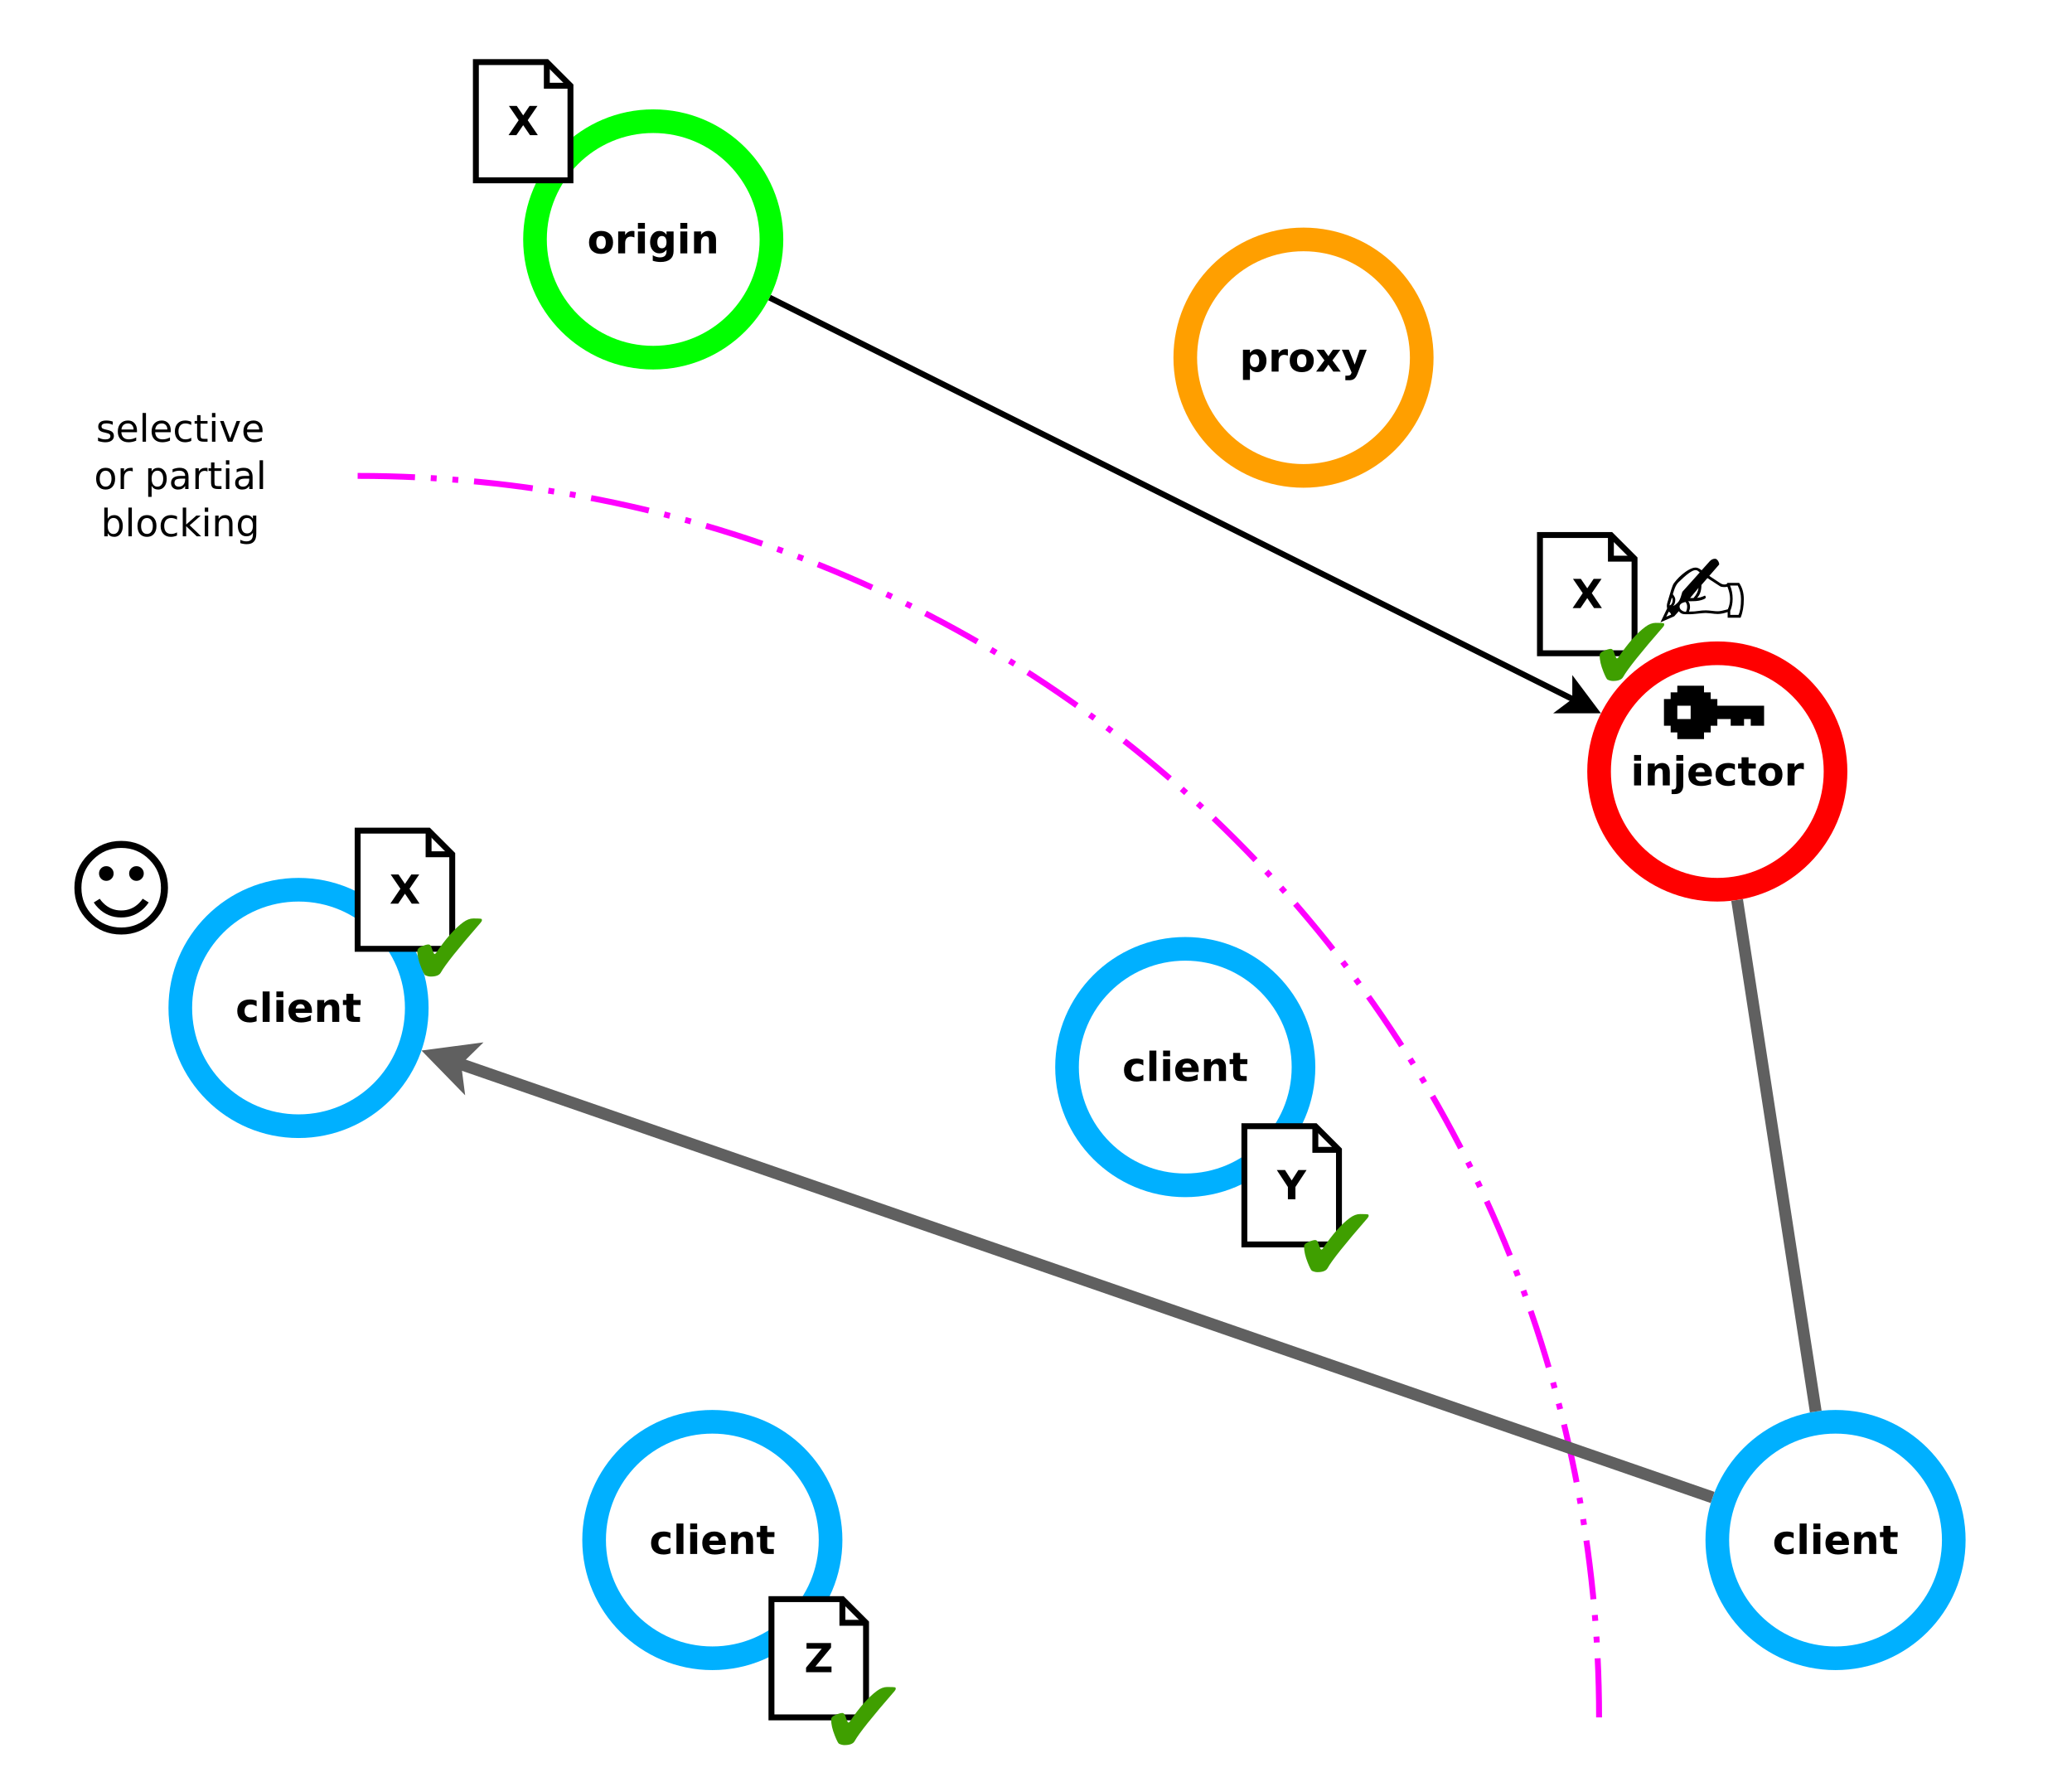 <?xml version="1.0" encoding="UTF-8"?>
<svg xmlns="http://www.w3.org/2000/svg" xmlns:xlink="http://www.w3.org/1999/xlink" width="701pt" height="603pt" viewBox="0 0 701 603" version="1.1">
<defs>
<g>
<symbol overflow="visible" id="glyph0-0">
<path style="stroke:none;" d="M 0.672 2.391 L 0.672 -9.547 L 7.453 -9.547 L 7.453 2.391 Z M 1.438 1.641 L 6.688 1.641 L 6.688 -8.797 L 1.438 -8.797 Z M 1.438 1.641 "/>
</symbol>
<symbol overflow="visible" id="glyph0-1">
<path style="stroke:none;" d="M 1.141 -7.406 L 3.5 -7.406 L 3.5 0 L 1.141 0 Z M 1.141 -10.297 L 3.5 -10.297 L 3.5 -8.359 L 1.141 -8.359 Z M 1.141 -10.297 "/>
</symbol>
<symbol overflow="visible" id="glyph0-2">
<path style="stroke:none;" d="M 8.578 -4.516 L 8.578 0 L 6.203 0 L 6.203 -3.453 C 6.203 -4.086 6.188 -4.523 6.156 -4.766 C 6.133 -5.016 6.086 -5.195 6.016 -5.312 C 5.922 -5.469 5.789 -5.586 5.625 -5.672 C 5.469 -5.754 5.289 -5.797 5.094 -5.797 C 4.602 -5.797 4.211 -5.602 3.922 -5.219 C 3.641 -4.844 3.5 -4.316 3.5 -3.641 L 3.5 0 L 1.141 0 L 1.141 -7.406 L 3.5 -7.406 L 3.5 -6.328 C 3.863 -6.754 4.242 -7.07 4.641 -7.281 C 5.047 -7.488 5.488 -7.594 5.969 -7.594 C 6.82 -7.594 7.469 -7.328 7.906 -6.797 C 8.352 -6.273 8.578 -5.516 8.578 -4.516 Z M 8.578 -4.516 "/>
</symbol>
<symbol overflow="visible" id="glyph0-3">
<path style="stroke:none;" d="M 1.141 -7.406 L 3.5 -7.406 L 3.5 -0.125 C 3.5 0.863 3.258 1.617 2.781 2.141 C 2.312 2.66 1.625 2.922 0.719 2.922 L -0.453 2.922 L -0.453 1.375 L -0.047 1.375 C 0.41 1.375 0.723 1.27 0.891 1.062 C 1.055 0.863 1.141 0.469 1.141 -0.125 Z M 1.141 -10.297 L 3.5 -10.297 L 3.5 -8.359 L 1.141 -8.359 Z M 1.141 -10.297 "/>
</symbol>
<symbol overflow="visible" id="glyph0-4">
<path style="stroke:none;" d="M 8.531 -3.719 L 8.531 -3.047 L 3 -3.047 C 3.051 -2.492 3.25 -2.078 3.594 -1.797 C 3.938 -1.516 4.422 -1.375 5.047 -1.375 C 5.535 -1.375 6.039 -1.445 6.562 -1.594 C 7.094 -1.75 7.633 -1.977 8.188 -2.281 L 8.188 -0.453 C 7.625 -0.234 7.062 -0.07 6.5 0.031 C 5.938 0.133 5.379 0.188 4.828 0.188 C 3.484 0.188 2.438 -0.148 1.688 -0.828 C 0.945 -1.516 0.578 -2.473 0.578 -3.703 C 0.578 -4.91 0.941 -5.859 1.672 -6.547 C 2.398 -7.242 3.406 -7.594 4.688 -7.594 C 5.852 -7.594 6.785 -7.238 7.484 -6.531 C 8.18 -5.832 8.531 -4.895 8.531 -3.719 Z M 6.094 -4.516 C 6.094 -4.961 5.961 -5.32 5.703 -5.594 C 5.441 -5.875 5.098 -6.016 4.672 -6.016 C 4.211 -6.016 3.836 -5.883 3.547 -5.625 C 3.266 -5.363 3.086 -4.992 3.016 -4.516 Z M 6.094 -4.516 "/>
</symbol>
<symbol overflow="visible" id="glyph0-5">
<path style="stroke:none;" d="M 7.125 -7.172 L 7.125 -5.25 C 6.801 -5.469 6.477 -5.629 6.156 -5.734 C 5.832 -5.836 5.492 -5.891 5.141 -5.891 C 4.484 -5.891 3.969 -5.695 3.594 -5.312 C 3.227 -4.926 3.047 -4.391 3.047 -3.703 C 3.047 -3.004 3.227 -2.461 3.594 -2.078 C 3.969 -1.691 4.484 -1.5 5.141 -1.5 C 5.516 -1.5 5.867 -1.551 6.203 -1.656 C 6.535 -1.77 6.844 -1.938 7.125 -2.156 L 7.125 -0.219 C 6.75 -0.082 6.367 0.016 5.984 0.078 C 5.609 0.148 5.227 0.188 4.844 0.188 C 3.508 0.188 2.461 -0.148 1.703 -0.828 C 0.953 -1.516 0.578 -2.473 0.578 -3.703 C 0.578 -4.922 0.953 -5.875 1.703 -6.562 C 2.461 -7.25 3.508 -7.594 4.844 -7.594 C 5.238 -7.594 5.625 -7.555 6 -7.484 C 6.375 -7.41 6.75 -7.305 7.125 -7.172 Z M 7.125 -7.172 "/>
</symbol>
<symbol overflow="visible" id="glyph0-6">
<path style="stroke:none;" d="M 3.719 -9.516 L 3.719 -7.406 L 6.172 -7.406 L 6.172 -5.719 L 3.719 -5.719 L 3.719 -2.578 C 3.719 -2.234 3.785 -2 3.922 -1.875 C 4.066 -1.75 4.344 -1.688 4.75 -1.688 L 5.953 -1.688 L 5.953 0 L 3.922 0 C 2.992 0 2.332 -0.191 1.938 -0.578 C 1.551 -0.973 1.359 -1.641 1.359 -2.578 L 1.359 -5.719 L 0.172 -5.719 L 0.172 -7.406 L 1.359 -7.406 L 1.359 -9.516 Z M 3.719 -9.516 "/>
</symbol>
<symbol overflow="visible" id="glyph0-7">
<path style="stroke:none;" d="M 4.656 -5.891 C 4.133 -5.891 3.734 -5.703 3.453 -5.328 C 3.18 -4.953 3.047 -4.41 3.047 -3.703 C 3.047 -2.984 3.18 -2.438 3.453 -2.062 C 3.734 -1.688 4.133 -1.5 4.656 -1.5 C 5.176 -1.5 5.57 -1.688 5.844 -2.062 C 6.113 -2.438 6.25 -2.984 6.25 -3.703 C 6.25 -4.41 6.113 -4.953 5.844 -5.328 C 5.57 -5.703 5.176 -5.891 4.656 -5.891 Z M 4.656 -7.594 C 5.938 -7.594 6.93 -7.242 7.641 -6.547 C 8.359 -5.859 8.719 -4.91 8.719 -3.703 C 8.719 -2.484 8.359 -1.531 7.641 -0.844 C 6.93 -0.156 5.938 0.188 4.656 0.188 C 3.383 0.188 2.383 -0.156 1.656 -0.844 C 0.938 -1.531 0.578 -2.484 0.578 -3.703 C 0.578 -4.91 0.938 -5.859 1.656 -6.547 C 2.383 -7.242 3.383 -7.594 4.656 -7.594 Z M 4.656 -7.594 "/>
</symbol>
<symbol overflow="visible" id="glyph0-8">
<path style="stroke:none;" d="M 6.641 -5.391 C 6.43 -5.484 6.223 -5.551 6.016 -5.594 C 5.816 -5.645 5.613 -5.672 5.406 -5.672 C 4.789 -5.672 4.316 -5.473 3.984 -5.078 C 3.66 -4.691 3.5 -4.133 3.5 -3.406 L 3.5 0 L 1.141 0 L 1.141 -7.406 L 3.5 -7.406 L 3.5 -6.188 C 3.812 -6.676 4.16 -7.031 4.547 -7.25 C 4.941 -7.477 5.414 -7.594 5.969 -7.594 C 6.051 -7.594 6.141 -7.586 6.234 -7.578 C 6.328 -7.566 6.461 -7.551 6.641 -7.531 Z M 6.641 -5.391 "/>
</symbol>
<symbol overflow="visible" id="glyph0-9">
<path style="stroke:none;" d="M 3.5 -1.078 L 3.5 2.812 L 1.141 2.812 L 1.141 -7.406 L 3.5 -7.406 L 3.5 -6.328 C 3.832 -6.754 4.195 -7.07 4.594 -7.281 C 4.988 -7.488 5.441 -7.594 5.953 -7.594 C 6.867 -7.594 7.617 -7.227 8.203 -6.5 C 8.797 -5.77 9.094 -4.836 9.094 -3.703 C 9.094 -2.555 8.797 -1.617 8.203 -0.891 C 7.617 -0.172 6.867 0.188 5.953 0.188 C 5.441 0.188 4.988 0.086 4.594 -0.109 C 4.195 -0.316 3.832 -0.641 3.5 -1.078 Z M 5.078 -5.875 C 4.566 -5.875 4.176 -5.688 3.906 -5.312 C 3.633 -4.938 3.5 -4.398 3.5 -3.703 C 3.5 -2.992 3.633 -2.453 3.906 -2.078 C 4.176 -1.711 4.566 -1.531 5.078 -1.531 C 5.586 -1.531 5.973 -1.711 6.234 -2.078 C 6.504 -2.453 6.641 -2.992 6.641 -3.703 C 6.641 -4.398 6.504 -4.938 6.234 -5.312 C 5.973 -5.688 5.586 -5.875 5.078 -5.875 Z M 5.078 -5.875 "/>
</symbol>
<symbol overflow="visible" id="glyph0-10">
<path style="stroke:none;" d="M 3.016 -3.797 L 0.344 -7.406 L 2.844 -7.406 L 4.359 -5.219 L 5.891 -7.406 L 8.406 -7.406 L 5.734 -3.797 L 8.531 0 L 6.031 0 L 4.359 -2.344 L 2.719 0 L 0.203 0 Z M 3.016 -3.797 "/>
</symbol>
<symbol overflow="visible" id="glyph0-11">
<path style="stroke:none;" d="M 0.172 -7.406 L 2.531 -7.406 L 4.531 -2.375 L 6.219 -7.406 L 8.578 -7.406 L 5.469 0.703 C 5.156 1.523 4.789 2.098 4.375 2.422 C 3.957 2.754 3.406 2.922 2.719 2.922 L 1.359 2.922 L 1.359 1.375 L 2.094 1.375 C 2.5 1.375 2.789 1.305 2.969 1.172 C 3.156 1.047 3.301 0.816 3.406 0.484 L 3.469 0.281 Z M 0.172 -7.406 "/>
</symbol>
<symbol overflow="visible" id="glyph0-12">
<path style="stroke:none;" d="M 6.172 -1.25 C 5.848 -0.82 5.488 -0.504 5.094 -0.297 C 4.707 -0.098 4.254 0 3.734 0 C 2.828 0 2.078 -0.352 1.484 -1.062 C 0.898 -1.781 0.609 -2.691 0.609 -3.797 C 0.609 -4.898 0.898 -5.805 1.484 -6.516 C 2.078 -7.223 2.828 -7.578 3.734 -7.578 C 4.254 -7.578 4.707 -7.473 5.094 -7.266 C 5.488 -7.066 5.848 -6.75 6.172 -6.312 L 6.172 -7.406 L 8.562 -7.406 L 8.562 -0.75 C 8.562 0.438 8.18 1.344 7.422 1.969 C 6.672 2.602 5.582 2.922 4.156 2.922 C 3.695 2.922 3.25 2.883 2.812 2.812 C 2.383 2.75 1.953 2.645 1.516 2.5 L 1.516 0.641 C 1.93 0.879 2.336 1.055 2.734 1.172 C 3.129 1.297 3.523 1.359 3.922 1.359 C 4.703 1.359 5.27 1.188 5.625 0.844 C 5.988 0.508 6.172 -0.02 6.172 -0.75 Z M 4.609 -5.875 C 4.129 -5.875 3.75 -5.691 3.469 -5.328 C 3.195 -4.961 3.062 -4.453 3.062 -3.797 C 3.062 -3.109 3.191 -2.586 3.453 -2.234 C 3.723 -1.891 4.109 -1.719 4.609 -1.719 C 5.109 -1.719 5.492 -1.895 5.766 -2.25 C 6.035 -2.613 6.172 -3.129 6.172 -3.797 C 6.172 -4.453 6.035 -4.961 5.766 -5.328 C 5.492 -5.691 5.109 -5.875 4.609 -5.875 Z M 4.609 -5.875 "/>
</symbol>
<symbol overflow="visible" id="glyph0-13">
<path style="stroke:none;" d="M 1.141 -10.297 L 3.5 -10.297 L 3.5 0 L 1.141 0 Z M 1.141 -10.297 "/>
</symbol>
<symbol overflow="visible" id="glyph0-14">
<path style="stroke:none;" d="M 6.75 -5.047 L 10.172 0 L 7.516 0 L 5.219 -3.375 L 2.922 0 L 0.266 0 L 3.688 -5.047 L 0.391 -9.875 L 3.047 -9.875 L 5.219 -6.688 L 7.375 -9.875 L 10.047 -9.875 Z M 6.75 -5.047 "/>
</symbol>
<symbol overflow="visible" id="glyph0-15">
<path style="stroke:none;" d="M -0.125 -9.875 L 2.656 -9.875 L 4.906 -6.359 L 7.156 -9.875 L 9.938 -9.875 L 6.172 -4.156 L 6.172 0 L 3.625 0 L 3.625 -4.156 Z M -0.125 -9.875 "/>
</symbol>
<symbol overflow="visible" id="glyph0-16">
<path style="stroke:none;" d="M 0.766 -9.875 L 9.062 -9.875 L 9.062 -8.328 L 3.766 -1.922 L 9.219 -1.922 L 9.219 0 L 0.609 0 L 0.609 -1.547 L 5.906 -7.953 L 0.766 -7.953 Z M 0.766 -9.875 "/>
</symbol>
<symbol overflow="visible" id="glyph1-0">
<path style="stroke:none;" d="M 1.797 6.391 L 1.797 -25.469 L 19.859 -25.469 L 19.859 6.391 Z M 3.828 4.375 L 17.844 4.375 L 17.844 -23.438 L 3.828 -23.438 Z M 3.828 4.375 "/>
</symbol>
<symbol overflow="visible" id="glyph1-1">
<path style="stroke:none;" d="M 7.984 -14 C 8.441 -14 8.789 -13.625 9.031 -12.875 C 9.5 -11.457 9.832 -10.754 10.031 -10.766 C 10.188 -10.766 10.348 -10.879 10.516 -11.109 C 13.816 -15.961 16.875 -19.422 19.688 -21.484 C 20.875 -22.359 22.031 -22.797 23.156 -22.797 C 24.656 -22.797 25.555 -22.75 25.859 -22.656 C 25.984 -22.613 26.047 -22.461 26.047 -22.203 C 26.047 -21.992 25.91 -21.727 25.641 -21.406 C 18.086 -12.727 13.586 -7.086 12.141 -4.484 C 11.641 -3.586 10.5 -3.141 8.719 -3.141 C 8.125 -3.141 7.504 -3.289 6.859 -3.594 C 6.586 -3.738 6.117 -4.641 5.453 -6.297 C 4.609 -8.391 4.188 -10.223 4.188 -11.797 C 4.188 -12.379 4.598 -12.859 5.422 -13.234 C 6.566 -13.754 7.422 -14.008 7.984 -14 Z M 7.984 -14 "/>
</symbol>
<symbol overflow="visible" id="glyph2-0">
<path style="stroke:none;" d="M 15.812 -22.578 L 15.812 -24.844 L 2.266 -24.844 L 2.266 -22.578 Z M 15.812 -20.328 L 15.812 -22.578 L 11.297 -22.578 L 11.297 -20.328 Z M 6.781 -20.328 L 6.781 -22.578 L 2.266 -22.578 L 2.266 -20.328 Z M 15.812 -18.062 L 15.812 -20.328 L 13.547 -20.328 L 13.547 -18.062 Z M 11.297 -18.062 L 11.297 -20.328 L 6.781 -20.328 L 6.781 -18.062 Z M 4.516 -18.062 L 4.516 -20.328 L 2.266 -20.328 L 2.266 -18.062 Z M 15.812 -15.812 L 15.812 -18.062 L 13.547 -18.062 L 13.547 -15.812 Z M 11.297 -15.812 L 11.297 -18.062 L 6.781 -18.062 L 6.781 -15.812 Z M 4.516 -15.812 L 4.516 -18.062 L 2.266 -18.062 L 2.266 -15.812 Z M 15.812 -13.547 L 15.812 -15.812 L 13.547 -15.812 L 13.547 -13.547 Z M 11.297 -13.547 L 11.297 -15.812 L 2.266 -15.812 L 2.266 -13.547 Z M 15.812 -11.297 L 15.812 -13.547 L 11.297 -13.547 L 11.297 -11.297 Z M 9.031 -11.297 L 9.031 -13.547 L 2.266 -13.547 L 2.266 -11.297 Z M 15.812 -9.031 L 15.812 -11.297 L 11.297 -11.297 L 11.297 -9.031 Z M 9.031 -9.031 L 9.031 -11.297 L 2.266 -11.297 L 2.266 -9.031 Z M 15.812 -6.781 L 15.812 -9.031 L 2.266 -9.031 L 2.266 -6.781 Z M 15.812 -4.516 L 15.812 -6.781 L 11.297 -6.781 L 11.297 -4.516 Z M 9.031 -4.516 L 9.031 -6.781 L 2.266 -6.781 L 2.266 -4.516 Z M 15.812 -2.266 L 15.812 -4.516 L 11.297 -4.516 L 11.297 -2.266 Z M 9.031 -2.266 L 9.031 -4.516 L 2.266 -4.516 L 2.266 -2.266 Z M 15.812 0 L 15.812 -2.266 L 2.266 -2.266 L 2.266 0 Z M 15.812 0 "/>
</symbol>
<symbol overflow="visible" id="glyph2-1">
<path style="stroke:none;" d="M 13.547 -6.781 L 15.812 -6.781 L 15.812 -9.031 L 18.062 -9.031 L 18.062 -11.297 L 22.578 -11.297 L 22.578 -9.031 L 27.094 -9.031 L 27.094 -11.297 L 29.359 -11.297 L 29.359 -9.031 L 33.875 -9.031 L 33.875 -15.812 L 18.062 -15.812 L 18.062 -18.062 L 15.812 -18.062 L 15.812 -20.328 L 13.547 -20.328 L 13.547 -22.578 L 4.516 -22.578 L 4.516 -20.328 L 2.266 -20.328 L 2.266 -18.062 L 0 -18.062 C 0 -18.062 0 -15.051 0 -9.031 L 2.266 -9.031 L 2.266 -6.781 L 4.516 -6.781 L 4.516 -4.516 L 13.547 -4.516 Z M 4.516 -11.297 C 4.516 -11.297 4.516 -12.801 4.516 -15.812 L 9.031 -15.812 C 9.031 -15.812 9.031 -14.305 9.031 -11.297 Z M 4.516 -11.297 "/>
</symbol>
<symbol overflow="visible" id="glyph3-0">
<path style="stroke:none;" d="M 0.641 2.266 L 0.641 -9.016 L 7.031 -9.016 L 7.031 2.266 Z M 1.359 1.547 L 6.328 1.547 L 6.328 -8.297 L 1.359 -8.297 Z M 1.359 1.547 "/>
</symbol>
<symbol overflow="visible" id="glyph3-1">
<path style="stroke:none;" d="M 5.672 -6.797 L 5.672 -5.703 C 5.348 -5.867 5.008 -5.992 4.656 -6.078 C 4.301 -6.16 3.938 -6.203 3.562 -6.203 C 3 -6.203 2.57 -6.113 2.281 -5.938 C 2 -5.77 1.859 -5.508 1.859 -5.156 C 1.859 -4.883 1.957 -4.672 2.156 -4.516 C 2.363 -4.367 2.773 -4.227 3.391 -4.094 L 3.781 -4 C 4.602 -3.832 5.188 -3.586 5.531 -3.266 C 5.875 -2.941 6.047 -2.5 6.047 -1.938 C 6.047 -1.281 5.785 -0.758 5.266 -0.375 C 4.754 0 4.051 0.188 3.156 0.188 C 2.781 0.188 2.391 0.148 1.984 0.078 C 1.578 0.004 1.145 -0.102 0.688 -0.25 L 0.688 -1.438 C 1.113 -1.219 1.531 -1.051 1.938 -0.938 C 2.352 -0.832 2.766 -0.781 3.172 -0.781 C 3.711 -0.781 4.129 -0.875 4.422 -1.062 C 4.711 -1.25 4.859 -1.508 4.859 -1.844 C 4.859 -2.156 4.754 -2.395 4.547 -2.562 C 4.336 -2.727 3.875 -2.891 3.156 -3.047 L 2.766 -3.141 C 2.047 -3.285 1.531 -3.516 1.219 -3.828 C 0.906 -4.141 0.75 -4.566 0.75 -5.109 C 0.75 -5.766 0.977 -6.27 1.438 -6.625 C 1.906 -6.988 2.57 -7.172 3.438 -7.172 C 3.852 -7.172 4.25 -7.141 4.625 -7.078 C 5 -7.016 5.348 -6.922 5.672 -6.797 Z M 5.672 -6.797 "/>
</symbol>
<symbol overflow="visible" id="glyph3-2">
<path style="stroke:none;" d="M 7.188 -3.781 L 7.188 -3.219 L 1.906 -3.219 C 1.957 -2.426 2.195 -1.82 2.625 -1.406 C 3.051 -1 3.645 -0.797 4.406 -0.797 C 4.844 -0.797 5.27 -0.848 5.688 -0.953 C 6.102 -1.066 6.516 -1.227 6.922 -1.438 L 6.922 -0.359 C 6.516 -0.18 6.094 -0.047 5.656 0.047 C 5.219 0.141 4.781 0.188 4.344 0.188 C 3.219 0.188 2.328 -0.133 1.672 -0.781 C 1.023 -1.438 0.703 -2.32 0.703 -3.438 C 0.703 -4.582 1.008 -5.488 1.625 -6.156 C 2.25 -6.832 3.086 -7.172 4.141 -7.172 C 5.078 -7.172 5.816 -6.863 6.359 -6.25 C 6.91 -5.645 7.188 -4.82 7.188 -3.781 Z M 6.047 -4.125 C 6.035 -4.75 5.859 -5.25 5.516 -5.625 C 5.172 -6 4.719 -6.188 4.156 -6.188 C 3.508 -6.188 2.992 -6.004 2.609 -5.641 C 2.223 -5.285 2 -4.781 1.938 -4.125 Z M 6.047 -4.125 "/>
</symbol>
<symbol overflow="visible" id="glyph3-3">
<path style="stroke:none;" d="M 1.203 -9.719 L 2.359 -9.719 L 2.359 0 L 1.203 0 Z M 1.203 -9.719 "/>
</symbol>
<symbol overflow="visible" id="glyph3-4">
<path style="stroke:none;" d="M 6.25 -6.734 L 6.25 -5.656 C 5.914 -5.832 5.586 -5.961 5.266 -6.047 C 4.941 -6.141 4.613 -6.188 4.281 -6.188 C 3.531 -6.188 2.945 -5.953 2.531 -5.484 C 2.125 -5.016 1.922 -4.352 1.922 -3.5 C 1.922 -2.645 2.125 -1.977 2.531 -1.5 C 2.945 -1.031 3.531 -0.797 4.281 -0.797 C 4.613 -0.797 4.941 -0.836 5.266 -0.922 C 5.586 -1.016 5.914 -1.148 6.25 -1.328 L 6.25 -0.266 C 5.926 -0.117 5.594 -0.008 5.25 0.062 C 4.906 0.145 4.539 0.188 4.156 0.188 C 3.094 0.188 2.25 -0.145 1.625 -0.812 C 1.008 -1.477 0.703 -2.375 0.703 -3.5 C 0.703 -4.633 1.016 -5.531 1.641 -6.188 C 2.273 -6.844 3.133 -7.172 4.219 -7.172 C 4.57 -7.172 4.914 -7.133 5.25 -7.062 C 5.594 -6.988 5.926 -6.879 6.25 -6.734 Z M 6.25 -6.734 "/>
</symbol>
<symbol overflow="visible" id="glyph3-5">
<path style="stroke:none;" d="M 2.344 -8.984 L 2.344 -7 L 4.719 -7 L 4.719 -6.109 L 2.344 -6.109 L 2.344 -2.312 C 2.344 -1.738 2.422 -1.367 2.578 -1.203 C 2.734 -1.047 3.051 -0.969 3.531 -0.969 L 4.719 -0.969 L 4.719 0 L 3.531 0 C 2.645 0 2.031 -0.164 1.688 -0.5 C 1.352 -0.832 1.188 -1.438 1.188 -2.312 L 1.188 -6.109 L 0.344 -6.109 L 0.344 -7 L 1.188 -7 L 1.188 -8.984 Z M 2.344 -8.984 "/>
</symbol>
<symbol overflow="visible" id="glyph3-6">
<path style="stroke:none;" d="M 1.203 -7 L 2.359 -7 L 2.359 0 L 1.203 0 Z M 1.203 -9.719 L 2.359 -9.719 L 2.359 -8.266 L 1.203 -8.266 Z M 1.203 -9.719 "/>
</symbol>
<symbol overflow="visible" id="glyph3-7">
<path style="stroke:none;" d="M 0.375 -7 L 1.594 -7 L 3.781 -1.125 L 5.969 -7 L 7.188 -7 L 4.562 0 L 3 0 Z M 0.375 -7 "/>
</symbol>
<symbol overflow="visible" id="glyph3-8">
<path style="stroke:none;" d="M 3.922 -6.188 C 3.305 -6.188 2.816 -5.945 2.453 -5.469 C 2.098 -4.988 1.922 -4.332 1.922 -3.5 C 1.922 -2.656 2.098 -1.992 2.453 -1.516 C 2.805 -1.035 3.297 -0.797 3.922 -0.797 C 4.535 -0.797 5.02 -1.035 5.375 -1.516 C 5.727 -2.004 5.906 -2.664 5.906 -3.5 C 5.906 -4.32 5.727 -4.973 5.375 -5.453 C 5.02 -5.941 4.535 -6.188 3.922 -6.188 Z M 3.922 -7.172 C 4.922 -7.172 5.703 -6.844 6.266 -6.188 C 6.836 -5.539 7.125 -4.645 7.125 -3.5 C 7.125 -2.352 6.836 -1.453 6.266 -0.797 C 5.703 -0.141 4.922 0.188 3.922 0.188 C 2.91 0.188 2.117 -0.141 1.547 -0.797 C 0.984 -1.453 0.703 -2.352 0.703 -3.5 C 0.703 -4.645 0.984 -5.539 1.547 -6.188 C 2.117 -6.844 2.91 -7.172 3.922 -7.172 Z M 3.922 -7.172 "/>
</symbol>
<symbol overflow="visible" id="glyph3-9">
<path style="stroke:none;" d="M 5.266 -5.922 C 5.129 -5.992 4.984 -6.047 4.828 -6.078 C 4.68 -6.117 4.52 -6.141 4.344 -6.141 C 3.688 -6.141 3.18 -5.926 2.828 -5.5 C 2.484 -5.082 2.312 -4.477 2.312 -3.688 L 2.312 0 L 1.156 0 L 1.156 -7 L 2.312 -7 L 2.312 -5.906 C 2.562 -6.332 2.879 -6.648 3.266 -6.859 C 3.648 -7.066 4.117 -7.172 4.672 -7.172 C 4.754 -7.172 4.844 -7.164 4.938 -7.156 C 5.031 -7.145 5.133 -7.129 5.25 -7.109 Z M 5.266 -5.922 "/>
</symbol>
<symbol overflow="visible" id="glyph3-10">
<path style="stroke:none;" d=""/>
</symbol>
<symbol overflow="visible" id="glyph3-11">
<path style="stroke:none;" d="M 2.312 -1.047 L 2.312 2.656 L 1.156 2.656 L 1.156 -7 L 2.312 -7 L 2.312 -5.938 C 2.562 -6.352 2.867 -6.66 3.234 -6.859 C 3.598 -7.066 4.039 -7.172 4.562 -7.172 C 5.406 -7.172 6.094 -6.832 6.625 -6.156 C 7.156 -5.477 7.422 -4.594 7.422 -3.5 C 7.422 -2.395 7.156 -1.504 6.625 -0.828 C 6.094 -0.148 5.406 0.188 4.562 0.188 C 4.039 0.188 3.598 0.086 3.234 -0.109 C 2.867 -0.316 2.562 -0.629 2.312 -1.047 Z M 6.234 -3.5 C 6.234 -4.344 6.055 -5.004 5.703 -5.484 C 5.359 -5.961 4.883 -6.203 4.281 -6.203 C 3.664 -6.203 3.18 -5.961 2.828 -5.484 C 2.484 -5.004 2.312 -4.344 2.312 -3.5 C 2.312 -2.645 2.484 -1.977 2.828 -1.5 C 3.18 -1.02 3.664 -0.781 4.281 -0.781 C 4.883 -0.781 5.359 -1.02 5.703 -1.5 C 6.055 -1.977 6.234 -2.645 6.234 -3.5 Z M 6.234 -3.5 "/>
</symbol>
<symbol overflow="visible" id="glyph3-12">
<path style="stroke:none;" d="M 4.391 -3.516 C 3.461 -3.516 2.816 -3.406 2.453 -3.188 C 2.098 -2.977 1.922 -2.617 1.922 -2.109 C 1.922 -1.703 2.051 -1.379 2.312 -1.141 C 2.582 -0.898 2.953 -0.781 3.422 -0.781 C 4.055 -0.781 4.566 -1.004 4.953 -1.453 C 5.336 -1.91 5.531 -2.516 5.531 -3.266 L 5.531 -3.516 Z M 6.672 -4 L 6.672 0 L 5.531 0 L 5.531 -1.062 C 5.27 -0.633 4.941 -0.316 4.547 -0.109 C 4.16 0.086 3.68 0.188 3.109 0.188 C 2.391 0.188 1.816 -0.016 1.391 -0.422 C 0.973 -0.828 0.766 -1.363 0.766 -2.031 C 0.766 -2.82 1.023 -3.414 1.547 -3.812 C 2.078 -4.219 2.867 -4.422 3.922 -4.422 L 5.531 -4.422 L 5.531 -4.531 C 5.531 -5.062 5.352 -5.469 5 -5.75 C 4.656 -6.039 4.172 -6.188 3.547 -6.188 C 3.141 -6.188 2.75 -6.141 2.375 -6.047 C 2 -5.953 1.633 -5.812 1.281 -5.625 L 1.281 -6.672 C 1.695 -6.836 2.102 -6.961 2.5 -7.047 C 2.895 -7.129 3.281 -7.172 3.656 -7.172 C 4.676 -7.172 5.43 -6.906 5.922 -6.375 C 6.422 -5.852 6.672 -5.062 6.672 -4 Z M 6.672 -4 "/>
</symbol>
<symbol overflow="visible" id="glyph3-13">
<path style="stroke:none;" d="M 6.234 -3.5 C 6.234 -4.344 6.055 -5.004 5.703 -5.484 C 5.359 -5.961 4.883 -6.203 4.281 -6.203 C 3.664 -6.203 3.18 -5.961 2.828 -5.484 C 2.484 -5.004 2.312 -4.344 2.312 -3.5 C 2.312 -2.645 2.484 -1.977 2.828 -1.5 C 3.18 -1.02 3.664 -0.781 4.281 -0.781 C 4.883 -0.781 5.359 -1.02 5.703 -1.5 C 6.055 -1.977 6.234 -2.645 6.234 -3.5 Z M 2.312 -5.938 C 2.562 -6.352 2.867 -6.66 3.234 -6.859 C 3.598 -7.066 4.039 -7.172 4.562 -7.172 C 5.406 -7.172 6.094 -6.832 6.625 -6.156 C 7.156 -5.477 7.422 -4.594 7.422 -3.5 C 7.422 -2.395 7.156 -1.504 6.625 -0.828 C 6.094 -0.148 5.406 0.188 4.562 0.188 C 4.039 0.188 3.598 0.086 3.234 -0.109 C 2.867 -0.316 2.562 -0.629 2.312 -1.047 L 2.312 0 L 1.156 0 L 1.156 -9.719 L 2.312 -9.719 Z M 2.312 -5.938 "/>
</symbol>
<symbol overflow="visible" id="glyph3-14">
<path style="stroke:none;" d="M 1.156 -9.719 L 2.312 -9.719 L 2.312 -3.984 L 5.75 -7 L 7.219 -7 L 3.5 -3.719 L 7.375 0 L 5.875 0 L 2.312 -3.422 L 2.312 0 L 1.156 0 Z M 1.156 -9.719 "/>
</symbol>
<symbol overflow="visible" id="glyph3-15">
<path style="stroke:none;" d="M 7.016 -4.219 L 7.016 0 L 5.875 0 L 5.875 -4.188 C 5.875 -4.852 5.742 -5.348 5.484 -5.672 C 5.223 -6.004 4.836 -6.172 4.328 -6.172 C 3.703 -6.172 3.207 -5.973 2.844 -5.578 C 2.488 -5.18 2.312 -4.641 2.312 -3.953 L 2.312 0 L 1.156 0 L 1.156 -7 L 2.312 -7 L 2.312 -5.906 C 2.594 -6.332 2.914 -6.648 3.281 -6.859 C 3.656 -7.066 4.086 -7.172 4.578 -7.172 C 5.379 -7.172 5.984 -6.922 6.391 -6.422 C 6.805 -5.922 7.016 -5.188 7.016 -4.219 Z M 7.016 -4.219 "/>
</symbol>
<symbol overflow="visible" id="glyph3-16">
<path style="stroke:none;" d="M 5.812 -3.578 C 5.812 -4.41 5.641 -5.055 5.297 -5.516 C 4.953 -5.973 4.469 -6.203 3.844 -6.203 C 3.227 -6.203 2.75 -5.973 2.406 -5.516 C 2.062 -5.055 1.891 -4.41 1.891 -3.578 C 1.891 -2.754 2.062 -2.113 2.406 -1.656 C 2.75 -1.195 3.227 -0.969 3.844 -0.969 C 4.469 -0.969 4.953 -1.195 5.297 -1.656 C 5.641 -2.113 5.812 -2.754 5.812 -3.578 Z M 6.953 -0.875 C 6.953 0.32 6.688 1.207 6.156 1.781 C 5.633 2.363 4.828 2.656 3.734 2.656 C 3.328 2.656 2.945 2.625 2.594 2.562 C 2.238 2.508 1.891 2.422 1.547 2.297 L 1.547 1.172 C 1.891 1.359 2.223 1.492 2.547 1.578 C 2.879 1.672 3.219 1.719 3.562 1.719 C 4.312 1.719 4.875 1.52 5.25 1.125 C 5.625 0.727 5.812 0.133 5.812 -0.656 L 5.812 -1.234 C 5.57 -0.816 5.266 -0.504 4.891 -0.297 C 4.523 -0.098 4.082 0 3.562 0 C 2.707 0 2.016 -0.328 1.484 -0.984 C 0.961 -1.641 0.703 -2.504 0.703 -3.578 C 0.703 -4.66 0.961 -5.531 1.484 -6.188 C 2.016 -6.844 2.707 -7.172 3.562 -7.172 C 4.082 -7.172 4.523 -7.066 4.891 -6.859 C 5.266 -6.648 5.57 -6.344 5.812 -5.938 L 5.812 -7 L 6.953 -7 Z M 6.953 -0.875 "/>
</symbol>
<symbol overflow="visible" id="glyph4-0">
<path style="stroke:none;" d="M 1.797 6.391 L 1.797 -25.469 L 19.859 -25.469 L 19.859 6.391 Z M 3.828 4.375 L 17.844 4.375 L 17.844 -23.438 L 3.828 -23.438 Z M 3.828 4.375 "/>
</symbol>
<symbol overflow="visible" id="glyph4-1">
<path style="stroke:none;" d="M 11.328 -18.016 C 11.328 -18.703 11.562 -19.285 12.031 -19.766 C 12.508 -20.242 13.098 -20.484 13.797 -20.484 C 14.473 -20.484 15.051 -20.242 15.531 -19.766 C 16.02 -19.285 16.266 -18.695 16.266 -18 C 16.266 -17.312 16.02 -16.723 15.531 -16.234 C 15.051 -15.754 14.473 -15.516 13.797 -15.516 C 13.098 -15.516 12.508 -15.758 12.031 -16.25 C 11.562 -16.738 11.328 -17.328 11.328 -18.016 Z M 21.516 -18.016 C 21.516 -18.703 21.754 -19.285 22.234 -19.766 C 22.723 -20.242 23.305 -20.484 23.984 -20.484 C 24.672 -20.484 25.254 -20.242 25.734 -19.766 C 26.223 -19.285 26.469 -18.703 26.469 -18.016 C 26.469 -17.328 26.223 -16.738 25.734 -16.25 C 25.254 -15.758 24.672 -15.516 23.984 -15.516 C 23.297 -15.516 22.711 -15.758 22.234 -16.25 C 21.754 -16.738 21.516 -17.328 21.516 -18.016 Z M 3 -13.156 C 3 -17.539 4.547 -21.281 7.641 -24.375 C 10.734 -27.477 14.469 -29.031 18.844 -29.031 C 23.227 -29.031 26.957 -27.477 30.031 -24.375 C 33.113 -21.281 34.656 -17.539 34.656 -13.156 C 34.656 -8.781 33.113 -5.051 30.031 -1.969 C 26.957 1.102 23.227 2.641 18.844 2.641 C 14.469 2.641 10.734 1.102 7.641 -1.969 C 4.547 -5.051 3 -8.781 3 -13.156 Z M 5.375 -13.156 C 5.375 -9.438 6.688 -6.27 9.312 -3.656 C 11.945 -1.039 15.125 0.266 18.844 0.266 C 22.57 0.266 25.742 -1.039 28.359 -3.656 C 30.973 -6.27 32.281 -9.438 32.281 -13.156 C 32.281 -16.883 30.973 -20.066 28.359 -22.703 C 25.742 -25.336 22.57 -26.656 18.844 -26.656 C 15.125 -26.656 11.945 -25.336 9.312 -22.703 C 6.688 -20.066 5.375 -16.883 5.375 -13.156 Z M 9.547 -8.203 L 11.578 -9.453 C 11.898 -8.953 12.297 -8.473 12.766 -8.016 C 14.441 -6.336 16.469 -5.5 18.844 -5.5 C 21.219 -5.5 23.238 -6.336 24.906 -8.016 C 25.363 -8.473 25.766 -8.957 26.109 -9.469 L 28.141 -8.203 C 27.703 -7.547 27.188 -6.914 26.594 -6.312 C 24.457 -4.188 21.867 -3.125 18.828 -3.125 C 15.797 -3.125 13.211 -4.188 11.078 -6.312 C 10.473 -6.914 9.961 -7.547 9.547 -8.203 Z M 9.547 -8.203 "/>
</symbol>
<symbol overflow="visible" id="glyph4-2">
<path style="stroke:none;" d="M 3.812 -8.75 C 4.125 -8.719 4.398 -8.93 4.641 -9.391 C 4.816 -9.754 4.906 -10.117 4.906 -10.484 C 4.906 -10.859 4.812 -11.141 4.625 -11.328 Z M 20.141 -5.797 C 19.586 -5.797 18.676 -5.879 17.406 -6.047 C 16.844 -6.109 16.391 -6.141 16.047 -6.141 C 15.598 -6.141 14.492 -6.047 12.734 -5.859 C 11.867 -5.766 11.238 -5.719 10.844 -5.719 L 9.109 -5.719 C 8.129 -5.719 7.422 -6.062 6.984 -6.75 L 5.422 -5.016 L 0.766 -2.984 L 3.031 -7.703 C 2.957 -7.922 2.922 -8.219 2.922 -8.594 C 2.922 -8.895 3.004 -9.32 3.172 -9.875 L 4.391 -13.969 C 4.723 -15.07 5.035 -15.828 5.328 -16.234 C 6.422 -17.691 7.691 -18.941 9.141 -19.984 C 9.891 -20.535 10.66 -20.961 11.453 -21.266 C 11.848 -21.422 12.258 -21.5 12.688 -21.5 C 13.289 -21.5 13.957 -21.191 14.688 -20.578 L 17.391 -23.594 C 17.922 -24.188 18.535 -24.484 19.234 -24.484 C 19.66 -24.484 20.051 -24.156 20.406 -23.5 C 20.562 -23.195 20.641 -22.879 20.641 -22.547 L 17.281 -18.688 L 20.891 -16.297 C 21.398 -15.953 21.891 -15.781 22.359 -15.781 C 22.992 -15.781 23.348 -15.957 23.422 -16.312 L 27.391 -16.312 C 28.441 -14.77 28.969 -12.941 28.969 -10.828 C 28.969 -8.391 28.602 -6.297 27.875 -4.547 L 23.5 -4.547 L 23.5 -6.453 C 22.219 -6.016 21.098 -5.797 20.141 -5.797 Z M 6.828 -9.906 C 7.211 -10.344 7.582 -11.219 7.938 -12.531 C 8.031 -12.863 8.109 -13.117 8.172 -13.297 L 14.062 -19.859 L 13.422 -20.391 C 13.223 -20.555 12.941 -20.641 12.578 -20.641 C 11.547 -20.641 9.641 -19.27 6.859 -16.531 C 6.223 -15.906 5.707 -14.941 5.312 -13.641 L 4.953 -12.484 C 5.504 -11.766 5.781 -11.176 5.781 -10.719 C 5.781 -9.676 5.523 -8.941 5.016 -8.516 C 5.484 -8.617 6.086 -9.082 6.828 -9.906 Z M 22.281 -14.906 C 21.664 -14.906 21.211 -15 20.922 -15.188 L 16.656 -17.953 L 14.625 -15.609 C 14.625 -13.691 14.133 -12.238 13.156 -11.25 C 13.895 -11.281 14.785 -11.539 15.828 -12.031 C 16.004 -11.875 16.094 -11.664 16.094 -11.406 C 16.094 -11.195 15.879 -11 15.453 -10.812 C 14.453 -10.352 13.191 -10.125 11.672 -10.125 C 10.941 -10.125 10.438 -10.117 10.156 -10.109 C 10.562 -9.648 10.766 -9.004 10.766 -8.172 C 10.766 -7.66 10.645 -7.141 10.406 -6.609 C 11.758 -6.609 12.867 -6.688 13.734 -6.844 C 14.484 -6.969 15.297 -7.031 16.172 -7.031 C 16.641 -7.031 17.441 -6.961 18.578 -6.828 C 19.117 -6.754 19.664 -6.719 20.219 -6.719 C 20.82 -6.719 21.93 -6.938 23.547 -7.375 C 24.055 -8.488 24.312 -9.676 24.312 -10.938 C 24.312 -12.188 24.016 -13.551 23.422 -15.031 C 23.129 -14.945 22.75 -14.906 22.281 -14.906 Z M 24.312 -15.422 C 24.895 -14.078 25.188 -12.578 25.188 -10.922 C 25.188 -9.453 24.914 -8.094 24.375 -6.844 L 24.375 -5.5 L 27.172 -5.5 C 27.734 -6.633 28.016 -8.422 28.016 -10.859 C 28.016 -12.441 27.648 -13.961 26.922 -15.422 Z M 11.953 -11.203 C 12.93 -12.285 13.5 -13.43 13.656 -14.641 L 10.797 -11.203 Z M 9.203 -9.875 C 7.891 -9.57 7.234 -9.047 7.234 -8.297 C 7.234 -7.742 7.516 -7.289 8.078 -6.938 C 8.441 -6.695 8.879 -6.562 9.391 -6.531 C 9.66 -7.07 9.797 -7.672 9.797 -8.328 C 9.797 -8.953 9.598 -9.469 9.203 -9.875 Z M 3.578 -6.609 L 2.719 -4.875 L 4.375 -5.578 C 4.289 -5.992 4.023 -6.336 3.578 -6.609 Z M 3.578 -6.609 "/>
</symbol>
</g>
</defs>
<g id="surface1">
<rect x="0" y="0" width="701" height="603" style="fill:rgb(100%,100%,100%);fill-opacity:1;stroke:none;"/>
<path style="fill-rule:evenodd;fill:rgb(100%,100%,100%);fill-opacity:1;stroke-width:0.05;stroke-linecap:butt;stroke-linejoin:miter;stroke:rgb(100%,100%,100%);stroke-opacity:1;stroke-miterlimit:10;" d="M 14 1 L 49 1 L 49 31 L 14 31 Z M 14 1 " transform="matrix(20,0,0,20,-279,-19)"/>
<path style="fill-rule:evenodd;fill:rgb(100%,100%,100%);fill-opacity:1;stroke-width:0.4;stroke-linecap:butt;stroke-linejoin:miter;stroke:rgb(100%,0%,0%);stroke-opacity:1;stroke-miterlimit:10;" d="M 45 14 C 45 15.104 44.104 16 43 16 C 41.896 16 41 15.104 41 14 C 41 12.896 41.896 12 43 12 C 44.104 12 45 12.896 45 14 " transform="matrix(20,0,0,20,-279,-19)"/>
<g style="fill:rgb(0%,0%,0%);fill-opacity:1;">
  <use xlink:href="#glyph0-1" x="551.703" y="265.715"/>
  <use xlink:href="#glyph0-2" x="556.347" y="265.715"/>
  <use xlink:href="#glyph0-3" x="565.991" y="265.715"/>
  <use xlink:href="#glyph0-4" x="570.634" y="265.715"/>
  <use xlink:href="#glyph0-5" x="579.822" y="265.715"/>
  <use xlink:href="#glyph0-6" x="587.852" y="265.715"/>
  <use xlink:href="#glyph0-7" x="594.328" y="265.715"/>
  <use xlink:href="#glyph0-8" x="603.635" y="265.715"/>
</g>
<path style="fill-rule:evenodd;fill:rgb(100%,100%,100%);fill-opacity:1;stroke-width:0.4;stroke-linecap:butt;stroke-linejoin:miter;stroke:rgb(100%,62.353%,0%);stroke-opacity:1;stroke-miterlimit:10;" d="M 38 7 C 38 8.104 37.104 9 36 9 C 34.896 9 34 8.104 34 7 C 34 5.896 34.896 5 36 5 C 37.104 5 38 5.896 38 7 " transform="matrix(20,0,0,20,-279,-19)"/>
<g style="fill:rgb(0%,0%,0%);fill-opacity:1;">
  <use xlink:href="#glyph0-9" x="419.379" y="125.715"/>
  <use xlink:href="#glyph0-8" x="429.076" y="125.715"/>
  <use xlink:href="#glyph0-7" x="435.757" y="125.715"/>
  <use xlink:href="#glyph0-10" x="445.064" y="125.715"/>
  <use xlink:href="#glyph0-11" x="453.802" y="125.715"/>
</g>
<path style="fill-rule:evenodd;fill:rgb(100%,100%,100%);fill-opacity:1;stroke-width:0.4;stroke-linecap:butt;stroke-linejoin:miter;stroke:rgb(0%,100%,0%);stroke-opacity:1;stroke-miterlimit:10;" d="M 27 5 C 27 6.104 26.104 7 25 7 C 23.896 7 23 6.104 23 5 C 23 3.896 23.896 3 25 3 C 26.104 3 27 3.896 27 5 " transform="matrix(20,0,0,20,-279,-19)"/>
<g style="fill:rgb(0%,0%,0%);fill-opacity:1;">
  <use xlink:href="#glyph0-7" x="198.695" y="85.715"/>
  <use xlink:href="#glyph0-8" x="208.002" y="85.715"/>
  <use xlink:href="#glyph0-1" x="214.683" y="85.715"/>
  <use xlink:href="#glyph0-12" x="219.327" y="85.715"/>
  <use xlink:href="#glyph0-1" x="229.024" y="85.715"/>
  <use xlink:href="#glyph0-2" x="233.667" y="85.715"/>
</g>
<path style="fill-rule:evenodd;fill:rgb(100%,100%,100%);fill-opacity:1;stroke-width:0.4;stroke-linecap:butt;stroke-linejoin:miter;stroke:rgb(0%,69.02%,100%);stroke-opacity:1;stroke-miterlimit:10;" d="M 47 27 C 47 28.104 46.104 29 45 29 C 43.896 29 43 28.104 43 27 C 43 25.896 43.896 25 45 25 C 46.104 25 47 25.896 47 27 " transform="matrix(20,0,0,20,-279,-19)"/>
<g style="fill:rgb(0%,0%,0%);fill-opacity:1;">
  <use xlink:href="#glyph0-5" x="599.691" y="525.715"/>
  <use xlink:href="#glyph0-13" x="607.722" y="525.715"/>
  <use xlink:href="#glyph0-1" x="612.365" y="525.715"/>
  <use xlink:href="#glyph0-4" x="617.009" y="525.715"/>
  <use xlink:href="#glyph0-2" x="626.197" y="525.715"/>
  <use xlink:href="#glyph0-6" x="635.841" y="525.715"/>
</g>
<path style="fill:none;stroke-width:0.1;stroke-linecap:butt;stroke-linejoin:miter;stroke:rgb(100%,0%,100%);stroke-opacity:1;stroke-dasharray:1,0.267,0.1,0.267,0.1,0.267;stroke-miterlimit:10;" d="M 41 30 C 41 24.43 38.788 19.089 34.849 15.151 C 30.911 11.213 25.57 9 20 9 " transform="matrix(20,0,0,20,-279,-19)"/>
<path style="fill-rule:evenodd;fill:rgb(100%,100%,100%);fill-opacity:1;stroke-width:0.4;stroke-linecap:butt;stroke-linejoin:miter;stroke:rgb(0%,69.02%,100%);stroke-opacity:1;stroke-miterlimit:10;" d="M 21 18 C 21 19.104 20.104 20 19 20 C 17.896 20 17 19.104 17 18 C 17 16.896 17.896 16 19 16 C 20.104 16 21 16.896 21 18 " transform="matrix(20,0,0,20,-279,-19)"/>
<g style="fill:rgb(0%,0%,0%);fill-opacity:1;">
  <use xlink:href="#glyph0-5" x="79.691" y="345.715"/>
  <use xlink:href="#glyph0-13" x="87.722" y="345.715"/>
  <use xlink:href="#glyph0-1" x="92.365" y="345.715"/>
  <use xlink:href="#glyph0-4" x="97.009" y="345.715"/>
  <use xlink:href="#glyph0-2" x="106.197" y="345.715"/>
  <use xlink:href="#glyph0-6" x="115.841" y="345.715"/>
</g>
<path style="fill-rule:evenodd;fill:rgb(100%,100%,100%);fill-opacity:1;stroke-width:0.4;stroke-linecap:butt;stroke-linejoin:miter;stroke:rgb(0%,69.02%,100%);stroke-opacity:1;stroke-miterlimit:10;" d="M 36 19 C 36 20.104 35.104 21 34 21 C 32.896 21 32 20.104 32 19 C 32 17.896 32.896 17 34 17 C 35.104 17 36 17.896 36 19 " transform="matrix(20,0,0,20,-279,-19)"/>
<g style="fill:rgb(0%,0%,0%);fill-opacity:1;">
  <use xlink:href="#glyph0-5" x="379.691" y="365.715"/>
  <use xlink:href="#glyph0-13" x="387.722" y="365.715"/>
  <use xlink:href="#glyph0-1" x="392.365" y="365.715"/>
  <use xlink:href="#glyph0-4" x="397.009" y="365.715"/>
  <use xlink:href="#glyph0-2" x="406.197" y="365.715"/>
  <use xlink:href="#glyph0-6" x="415.841" y="365.715"/>
</g>
<path style="fill-rule:evenodd;fill:rgb(100%,100%,100%);fill-opacity:1;stroke-width:0.4;stroke-linecap:butt;stroke-linejoin:miter;stroke:rgb(0%,69.02%,100%);stroke-opacity:1;stroke-miterlimit:10;" d="M 28 27 C 28 28.104 27.104 29 26 29 C 24.896 29 24 28.104 24 27 C 24 25.896 24.896 25 26 25 C 27.104 25 28 25.896 28 27 " transform="matrix(20,0,0,20,-279,-19)"/>
<g style="fill:rgb(0%,0%,0%);fill-opacity:1;">
  <use xlink:href="#glyph0-5" x="219.691" y="525.715"/>
  <use xlink:href="#glyph0-13" x="227.722" y="525.715"/>
  <use xlink:href="#glyph0-1" x="232.365" y="525.715"/>
  <use xlink:href="#glyph0-4" x="237.009" y="525.715"/>
  <use xlink:href="#glyph0-2" x="246.197" y="525.715"/>
  <use xlink:href="#glyph0-6" x="255.841" y="525.715"/>
</g>
<path style="fill-rule:evenodd;fill:rgb(100%,100%,100%);fill-opacity:1;stroke-width:0.1;stroke-linecap:butt;stroke-linejoin:miter;stroke:rgb(0%,0%,0%);stroke-opacity:1;stroke-miterlimit:10;" d="M 22 2 L 23.2 2 L 23.6 2.4 L 23.6 4 L 22 4 Z M 22 2 " transform="matrix(20,0,0,20,-279,-19)"/>
<path style="fill:none;stroke-width:0.1;stroke-linecap:butt;stroke-linejoin:miter;stroke:rgb(0%,0%,0%);stroke-opacity:1;stroke-miterlimit:10;" d="M 23.2 2 L 23.2 2.4 L 23.6 2.4 " transform="matrix(20,0,0,20,-279,-19)"/>
<g style="fill:rgb(0%,0%,0%);fill-opacity:1;">
  <use xlink:href="#glyph0-14" x="171.785" y="45.715"/>
</g>
<path style="fill-rule:evenodd;fill:rgb(100%,100%,100%);fill-opacity:1;stroke-width:0.1;stroke-linecap:butt;stroke-linejoin:miter;stroke:rgb(0%,0%,0%);stroke-opacity:1;stroke-miterlimit:10;" d="M 35 20 L 36.2 20 L 36.6 20.4 L 36.6 22 L 35 22 Z M 35 20 " transform="matrix(20,0,0,20,-279,-19)"/>
<path style="fill:none;stroke-width:0.1;stroke-linecap:butt;stroke-linejoin:miter;stroke:rgb(0%,0%,0%);stroke-opacity:1;stroke-miterlimit:10;" d="M 36.2 20 L 36.2 20.4 L 36.6 20.4 " transform="matrix(20,0,0,20,-279,-19)"/>
<g style="fill:rgb(0%,0%,0%);fill-opacity:1;">
  <use xlink:href="#glyph0-15" x="432.098" y="405.715"/>
</g>
<g style="fill:rgb(24.706%,62.353%,0%);fill-opacity:1;">
  <use xlink:href="#glyph1-1" x="437" y="433.515"/>
</g>
<path style="fill-rule:evenodd;fill:rgb(100%,100%,100%);fill-opacity:1;stroke-width:0.1;stroke-linecap:butt;stroke-linejoin:miter;stroke:rgb(0%,0%,0%);stroke-opacity:1;stroke-miterlimit:10;" d="M 27 28 L 28.2 28 L 28.6 28.4 L 28.6 30 L 27 30 Z M 27 28 " transform="matrix(20,0,0,20,-279,-19)"/>
<path style="fill:none;stroke-width:0.1;stroke-linecap:butt;stroke-linejoin:miter;stroke:rgb(0%,0%,0%);stroke-opacity:1;stroke-miterlimit:10;" d="M 28.2 28 L 28.2 28.4 L 28.6 28.4 " transform="matrix(20,0,0,20,-279,-19)"/>
<g style="fill:rgb(0%,0%,0%);fill-opacity:1;">
  <use xlink:href="#glyph0-16" x="272.098" y="565.715"/>
</g>
<g style="fill:rgb(24.706%,62.353%,0%);fill-opacity:1;">
  <use xlink:href="#glyph1-1" x="277" y="593.515"/>
</g>
<g style="fill:rgb(0%,0%,0%);fill-opacity:1;">
  <use xlink:href="#glyph2-1" x="562.953" y="254.558"/>
</g>
<path style=" stroke:none;fill-rule:evenodd;fill:rgb(100%,100%,100%);fill-opacity:1;" d="M 31.824 137.523 L 90.176 137.523 L 90.176 184.473 L 31.824 184.473 Z M 31.824 137.523 "/>
<g style="fill:rgb(0%,0%,0%);fill-opacity:1;">
  <use xlink:href="#glyph3-1" x="32.484" y="149.432"/>
  <use xlink:href="#glyph3-2" x="39.153" y="149.432"/>
  <use xlink:href="#glyph3-3" x="47.028" y="149.432"/>
  <use xlink:href="#glyph3-2" x="50.584" y="149.432"/>
  <use xlink:href="#glyph3-4" x="58.459" y="149.432"/>
  <use xlink:href="#glyph3-5" x="65.497" y="149.432"/>
  <use xlink:href="#glyph3-6" x="70.515" y="149.432"/>
  <use xlink:href="#glyph3-7" x="74.072" y="149.432"/>
  <use xlink:href="#glyph3-2" x="81.646" y="149.432"/>
</g>
<g style="fill:rgb(0%,0%,0%);fill-opacity:1;">
  <use xlink:href="#glyph3-8" x="31.82" y="165.432"/>
  <use xlink:href="#glyph3-9" x="39.652" y="165.432"/>
  <use xlink:href="#glyph3-10" x="44.914" y="165.432"/>
  <use xlink:href="#glyph3-11" x="48.983" y="165.432"/>
  <use xlink:href="#glyph3-12" x="57.108" y="165.432"/>
  <use xlink:href="#glyph3-9" x="64.951" y="165.432"/>
  <use xlink:href="#glyph3-5" x="70.214" y="165.432"/>
  <use xlink:href="#glyph3-6" x="75.232" y="165.432"/>
  <use xlink:href="#glyph3-12" x="78.789" y="165.432"/>
  <use xlink:href="#glyph3-3" x="86.632" y="165.432"/>
</g>
<g style="fill:rgb(0%,0%,0%);fill-opacity:1;">
  <use xlink:href="#glyph3-13" x="34.125" y="181.432"/>
  <use xlink:href="#glyph3-3" x="42.25" y="181.432"/>
  <use xlink:href="#glyph3-8" x="45.806" y="181.432"/>
  <use xlink:href="#glyph3-4" x="53.638" y="181.432"/>
  <use xlink:href="#glyph3-14" x="60.675" y="181.432"/>
  <use xlink:href="#glyph3-6" x="68.087" y="181.432"/>
  <use xlink:href="#glyph3-15" x="71.644" y="181.432"/>
  <use xlink:href="#glyph3-16" x="79.756" y="181.432"/>
</g>
<path style="fill:none;stroke-width:0.1;stroke-linecap:butt;stroke-linejoin:miter;stroke:rgb(0%,0%,0%);stroke-opacity:1;stroke-miterlimit:10;" d="M 26.968 5.984 L 40.597 12.798 " transform="matrix(20,0,0,20,-279,-19)"/>
<path style="fill-rule:evenodd;fill:rgb(0%,0%,0%);fill-opacity:1;stroke-width:0.1;stroke-linecap:butt;stroke-linejoin:miter;stroke:rgb(0%,0%,0%);stroke-opacity:1;stroke-miterlimit:10;" d="M 40.932 12.966 L 40.373 12.966 L 40.597 12.798 L 40.597 12.519 Z M 40.932 12.966 " transform="matrix(20,0,0,20,-279,-19)"/>
<path style="fill:none;stroke-width:0.2;stroke-linecap:butt;stroke-linejoin:miter;stroke:rgb(37.647%,37.647%,37.647%);stroke-opacity:1;stroke-miterlimit:10;" d="M 43.335 16.174 L 44.665 24.826 " transform="matrix(20,0,0,20,-279,-19)"/>
<path style="fill:none;stroke-width:0.2;stroke-linecap:butt;stroke-linejoin:miter;stroke:rgb(37.647%,37.647%,37.647%);stroke-opacity:1;stroke-miterlimit:10;" d="M 42.921 26.28 L 21.645 18.916 " transform="matrix(20,0,0,20,-279,-19)"/>
<path style="fill-rule:evenodd;fill:rgb(37.647%,37.647%,37.647%);fill-opacity:1;stroke-width:0.2;stroke-linecap:butt;stroke-linejoin:miter;stroke:rgb(37.647%,37.647%,37.647%);stroke-opacity:1;stroke-miterlimit:10;" d="M 21.291 18.793 L 21.845 18.72 L 21.645 18.916 L 21.681 19.193 Z M 21.291 18.793 " transform="matrix(20,0,0,20,-279,-19)"/>
<g style="fill:rgb(0%,0%,0%);fill-opacity:1;">
  <use xlink:href="#glyph4-1" x="22.172" y="313.515"/>
</g>
<g style="fill:rgb(0%,0%,0%);fill-opacity:1;">
  <use xlink:href="#glyph4-2" x="561" y="213.515"/>
</g>
<path style="fill-rule:evenodd;fill:rgb(100%,100%,100%);fill-opacity:1;stroke-width:0.1;stroke-linecap:butt;stroke-linejoin:miter;stroke:rgb(0%,0%,0%);stroke-opacity:1;stroke-miterlimit:10;" d="M 40 10 L 41.2 10 L 41.6 10.4 L 41.6 12 L 40 12 Z M 40 10 " transform="matrix(20,0,0,20,-279,-19)"/>
<path style="fill:none;stroke-width:0.1;stroke-linecap:butt;stroke-linejoin:miter;stroke:rgb(0%,0%,0%);stroke-opacity:1;stroke-miterlimit:10;" d="M 41.2 10 L 41.2 10.4 L 41.6 10.4 " transform="matrix(20,0,0,20,-279,-19)"/>
<g style="fill:rgb(0%,0%,0%);fill-opacity:1;">
  <use xlink:href="#glyph0-14" x="531.785" y="205.715"/>
</g>
<g style="fill:rgb(24.706%,62.353%,0%);fill-opacity:1;">
  <use xlink:href="#glyph1-1" x="537" y="233.515"/>
</g>
<path style="fill-rule:evenodd;fill:rgb(100%,100%,100%);fill-opacity:1;stroke-width:0.1;stroke-linecap:butt;stroke-linejoin:miter;stroke:rgb(0%,0%,0%);stroke-opacity:1;stroke-miterlimit:10;" d="M 20 15 L 21.2 15 L 21.6 15.4 L 21.6 17 L 20 17 Z M 20 15 " transform="matrix(20,0,0,20,-279,-19)"/>
<path style="fill:none;stroke-width:0.1;stroke-linecap:butt;stroke-linejoin:miter;stroke:rgb(0%,0%,0%);stroke-opacity:1;stroke-miterlimit:10;" d="M 21.2 15 L 21.2 15.4 L 21.6 15.4 " transform="matrix(20,0,0,20,-279,-19)"/>
<g style="fill:rgb(0%,0%,0%);fill-opacity:1;">
  <use xlink:href="#glyph0-14" x="131.785" y="305.715"/>
</g>
<g style="fill:rgb(24.706%,62.353%,0%);fill-opacity:1;">
  <use xlink:href="#glyph1-1" x="137" y="333.515"/>
</g>
</g>
</svg>